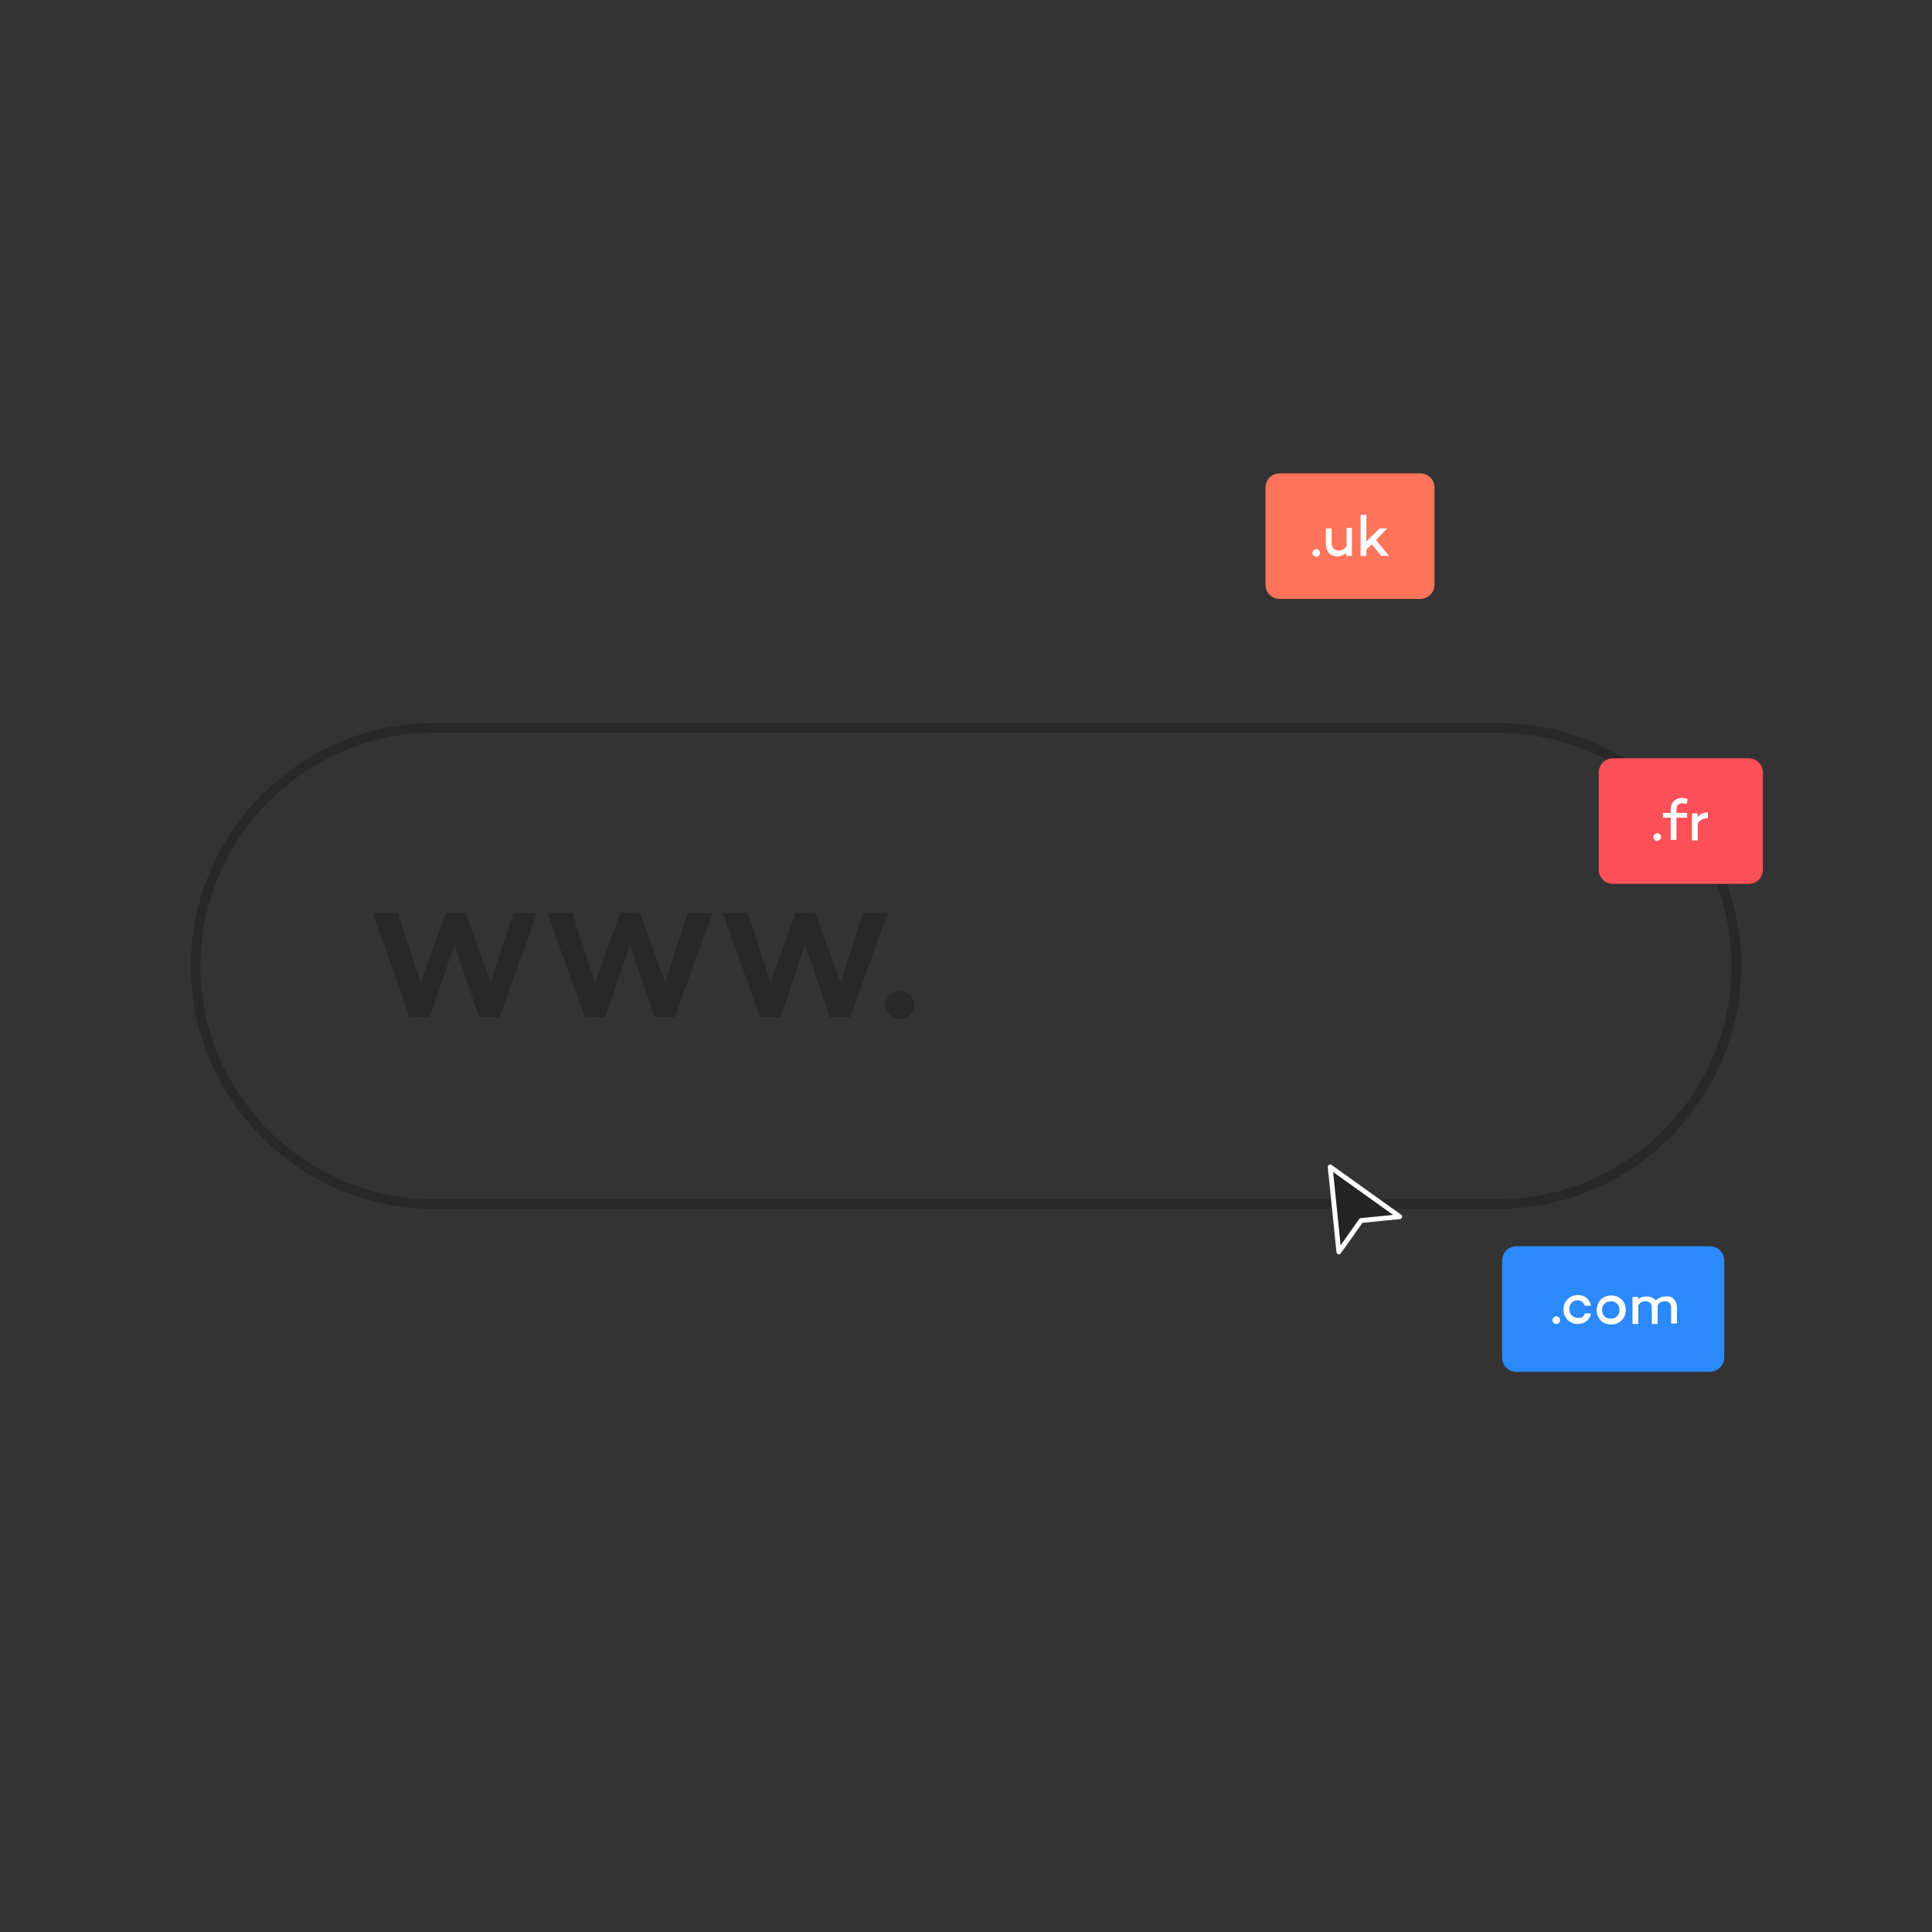 <?xml version="1.0" encoding="UTF-8"?> <svg xmlns="http://www.w3.org/2000/svg" xmlns:xlink="http://www.w3.org/1999/xlink" version="1.1" xml:space="preserve" viewBox="0 0 400 400"><rect x="0" y="0" width="400" height="400" fill="#333333" stroke="none"/><path d="M310.2 249.3H89.8c-27.1 0-49.3-22.2-49.3-49.3 0-27.1 22.2-49.3 49.3-49.3h220.4c27.1 0 49.3 22.2 49.3 49.3 0 27.1-22.2 49.3-49.3 49.3z" fill="none" stroke="#282828" stroke-width="2" stroke-miterlimit="10"></path><path d="m111.2 189-7.8 21.6h-4.2l-5.1-15-5.1 15h-4.2L77.2 189h5.2l4.7 14.4 5.2-14.4h4.1l5.2 14.4 4.7-14.4h4.9zM147.5 189l-7.8 21.6h-4.2l-5.1-15-5.1 15h-4.2l-7.8-21.6h5.2l4.7 14.4 5.2-14.4h4.1l5.2 14.4 4.7-14.4h5.1zM183.8 189l-7.8 21.6h-4.2l-5.1-15-5.1 15h-4.2l-7.8-21.6h5.2l4.7 14.4 5.2-14.4h4.1l5.2 14.4 4.7-14.4h5.1zM183.3 208.1c0-1.7 1.4-2.9 3-2.9 1.7 0 3 1.2 3 2.9s-1.4 2.9-3 2.9-3-1.3-3-2.9z" fill="#282828"></path><path d="m289.8 251.9-8 .8-4.6 6.5-1.8-17.6 14.4 10.3z" fill="#242424" stroke="#fff" stroke-linecap="round" stroke-linejoin="round" stroke-miterlimit="10"></path><g id="s"><path d="M353.991 284.021h-40c-1.7 0-3-1.3-3-3v-20c0-1.7 1.3-3 3-3h40c1.7 0 3 1.3 3 3v20c0 1.6-1.3 3-3 3z" fill="#2b8afb"></path><path d="M321.391 273.321c0-.4.4-.8.8-.8s.8.3.8.8-.4.8-.8.8c-.5 0-.8-.4-.8-.8zM328.091 271.921h1.3c-.2 1.3-1.3 2.2-2.7 2.2-1.7 0-3-1.3-3-3s1.3-3 3-3c1.4 0 2.5.9 2.7 2.2h-1.3c-.2-.6-.7-1.1-1.5-1.1-1 0-1.7.8-1.7 1.8s.7 1.8 1.7 1.8c.8.2 1.4-.2 1.5-.9zM336.591 271.221c0 1.7-1.2 3-3 3s-3-1.2-3-3c0-1.7 1.2-3 3-3s3 1.2 3 3zm-1.3 0c0-1.1-.7-1.8-1.8-1.8s-1.8.8-1.8 1.8c0 1.1.7 1.8 1.8 1.8s1.8-.8 1.8-1.8zM347.191 270.821v3.2h-1.2v-3.2c0-1-.5-1.4-1.3-1.4-.6 0-1.1.2-1.5.8v3.9h-1.2v-3.3c0-1-.5-1.4-1.3-1.4-.6 0-1.1.2-1.5.8v3.9h-1.2v-5.6h1.2v.5c.4-.4.9-.6 1.7-.6.8 0 1.5.3 1.9.8.6-.5 1.2-.8 2-.8 1.4-.2 2.4.7 2.4 2.4z" fill="#fff"></path></g><g id="a"><path d="M294 124h-29c-1.7 0-3-1.3-3-3v-20c0-1.7 1.3-3 3-3h29c1.7 0 3 1.3 3 3v20c0 1.7-1.3 3-3 3z" style="fill:#ff745b"></path><path d="M271.7 114.5c0-.4.4-.8.8-.8s.8.3.8.8c0 .4-.4.8-.8.8-.4-.1-.8-.4-.8-.8zM279.9 109.5v5.6h-1.2v-.6c-.5.4-1.1.7-1.8.7-1.5 0-2.4-1-2.4-2.7v-3.1h1.2v3c0 1 .6 1.6 1.5 1.6.6 0 1.1-.3 1.6-.9v-3.8h1.1zM284 112.7l-1.1 1.1v1.3h-1.2v-8.5h1.2v5.5l2.7-2.7h1.6l-2.3 2.4 2.7 3.3H286l-2-2.4z" fill="#fff"></path></g><g id="b"><path d="M362 183h-28c-1.7 0-3-1.3-3-3v-20c0-1.7 1.3-3 3-3h28c1.7 0 3 1.3 3 3v20c0 1.7-1.3 3-3 3z" fill="#ff4f59"></path><path d="M342.3 173.3c0-.4.4-.8.8-.8s.8.3.8.8c0 .4-.4.8-.8.8-.5 0-.8-.4-.8-.8zM347.1 168.3h2.2v1h-2.2v4.6h-1.2v-4.6h-1.6v-1h1.6v-.8c0-1.4 1-2.3 2.3-2.3.4 0 .7.1 1.2.2l-.2 1.1c-.3-.1-.6-.2-.9-.2-.7 0-1.2.5-1.2 1.2v.8zM353.6 168.2v1.2c-.9 0-1.6.4-2.1 1v3.6h-1.2v-5.6h1.2v.8c.5-.7 1.2-1 2.1-1z" fill="#fff"></path></g><animateTransform attributeName="transform" attributeType="XML" type="translate" repeatCount="indefinite" begin="0s;" dur="2s" values="0 0; 0 0; 0 5; 0 0; 0 0;" keyTimes="0; .03; 0.61; .98; 1" xlink:href="#a"></animateTransform><animateTransform attributeName="transform" attributeType="XML" type="translate" repeatCount="indefinite" begin="0s;" dur="2s" values="0 0; 0 0; 0 -6; 0 0; 0 0;" keyTimes="0; .01; 0.46; .95; 1" xlink:href="#b"></animateTransform><animateTransform attributeName="transform" attributeType="XML" type="translate" repeatCount="indefinite" begin="0s;" dur="2s" values="0 0; 0 6; 0 0; 0 0;" keyTimes="0; 0.36; .85; 1" xlink:href="#s"></animateTransform></svg> 